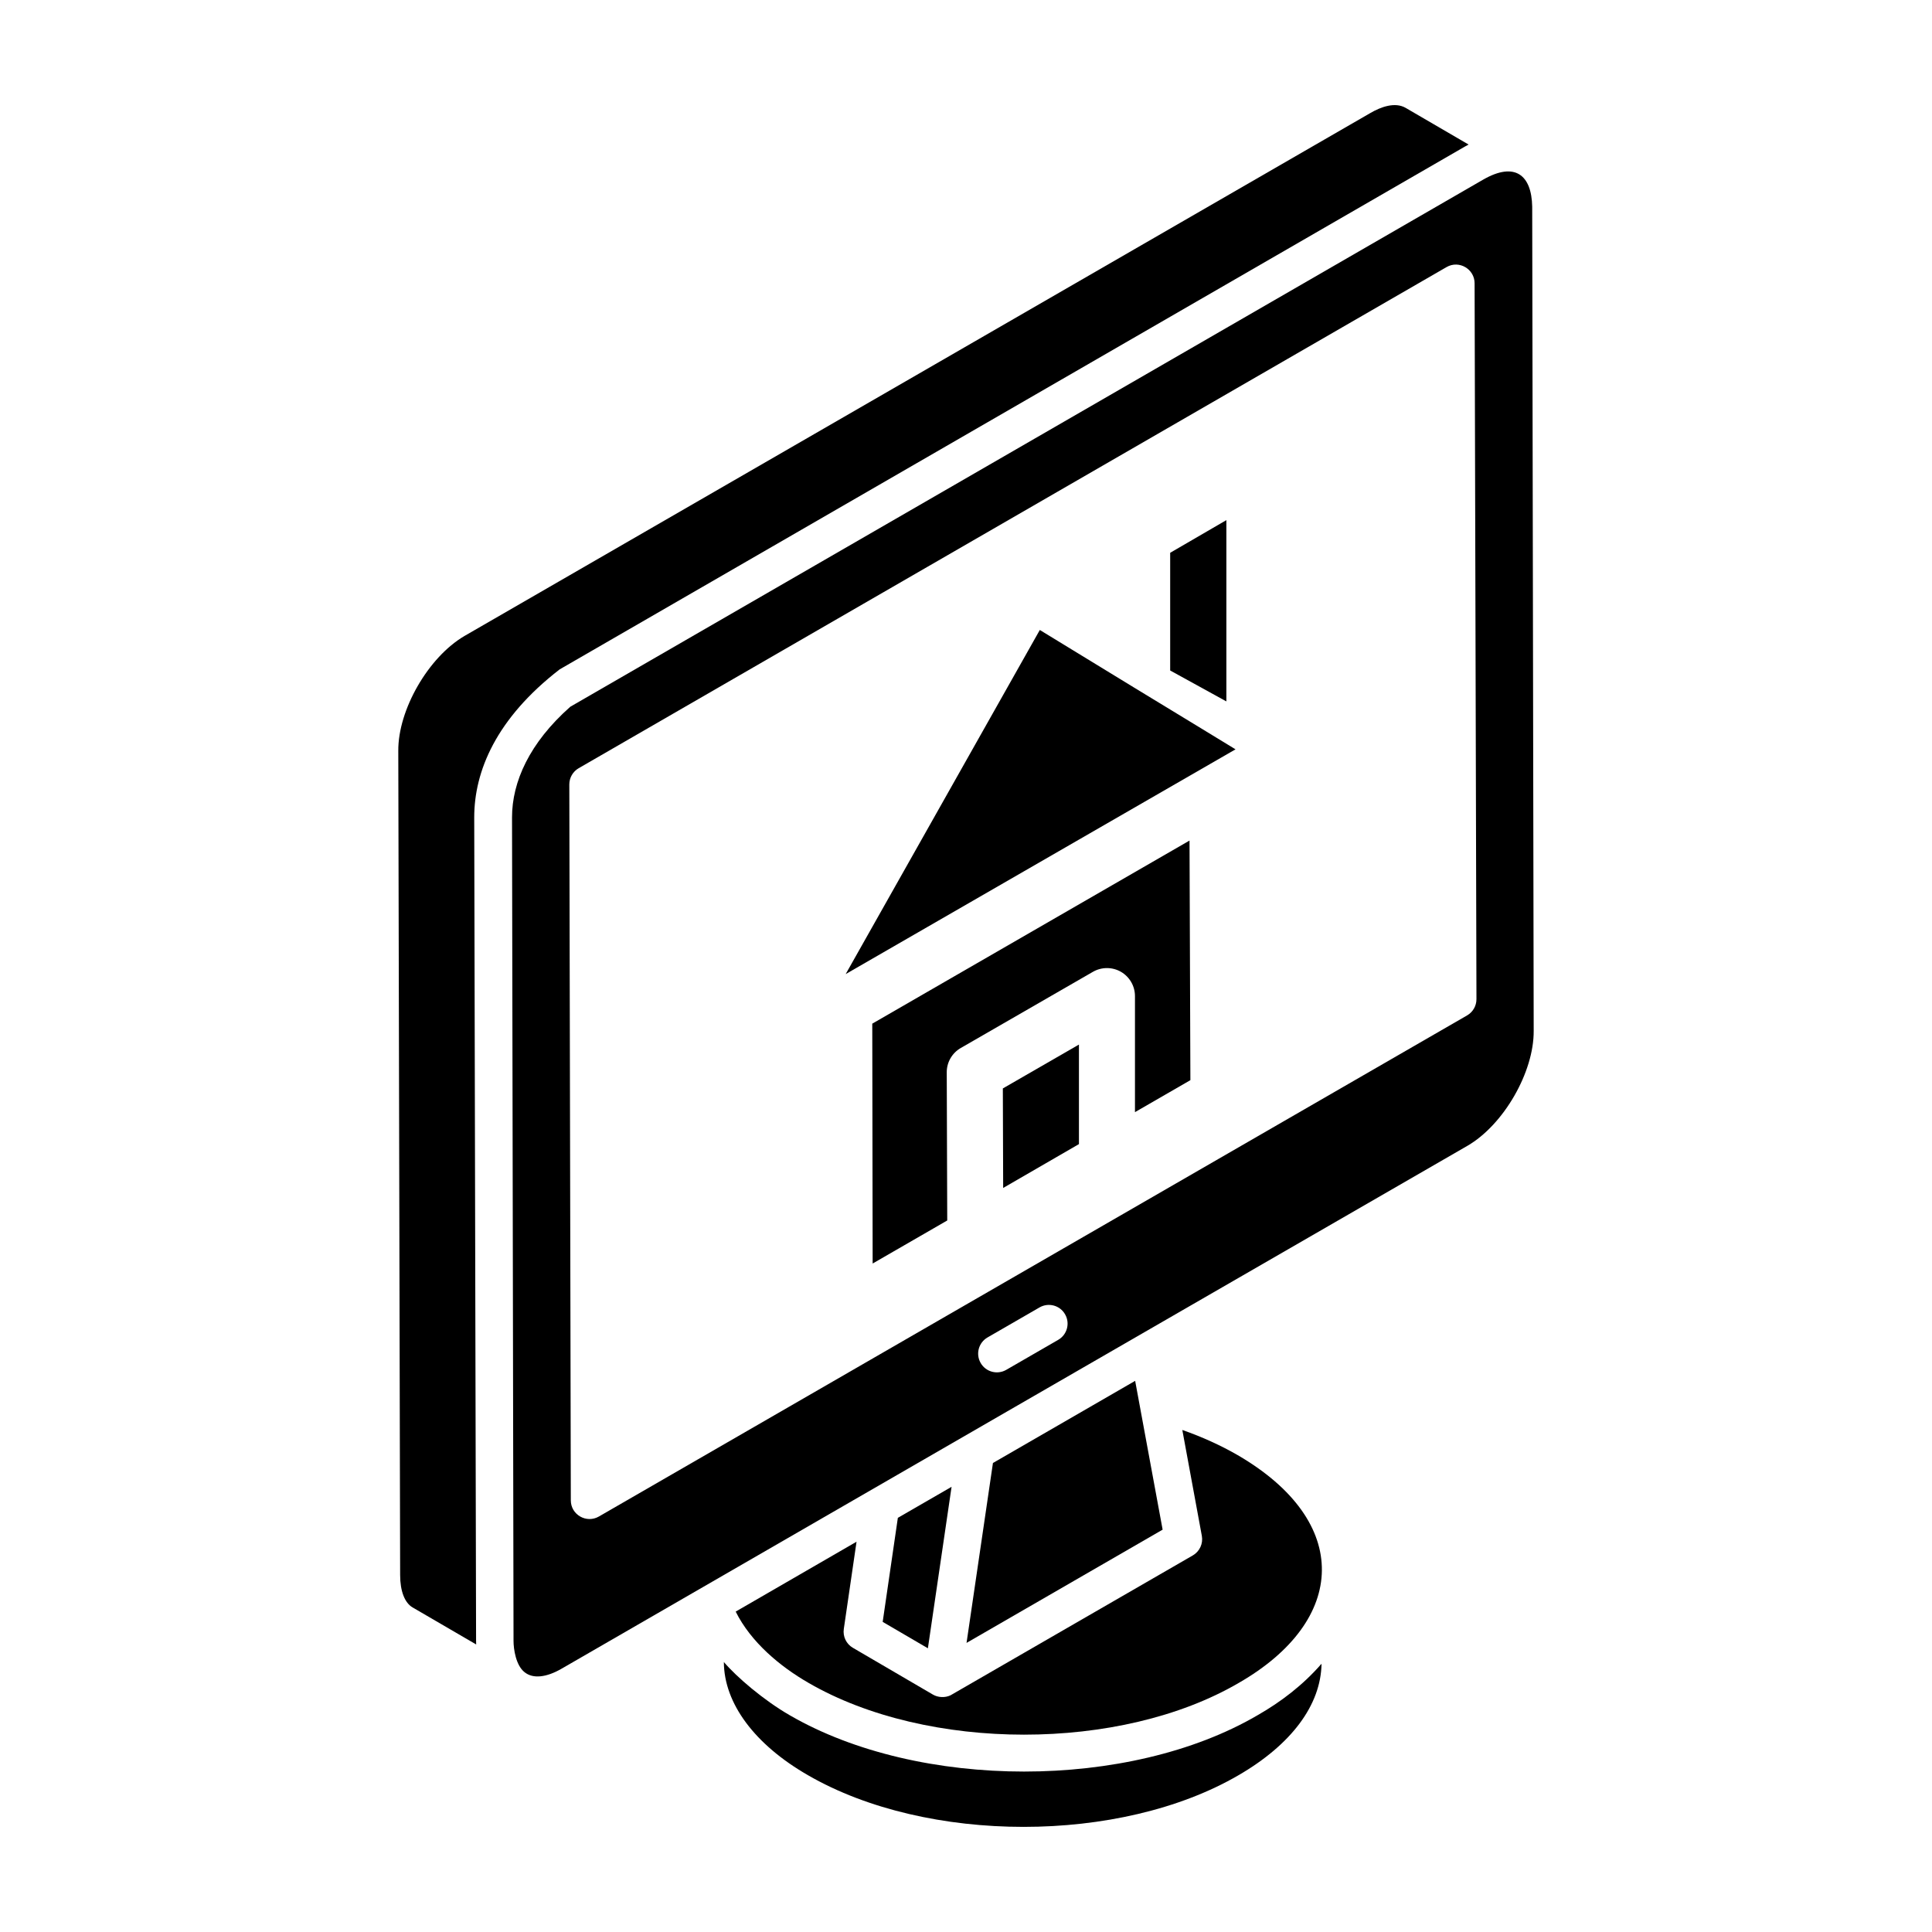 <?xml version="1.0" encoding="UTF-8"?>
<!-- Uploaded to: ICON Repo, www.iconrepo.com, Generator: ICON Repo Mixer Tools -->
<svg fill="#000000" width="800px" height="800px" version="1.1" viewBox="144 144 512 512" xmlns="http://www.w3.org/2000/svg">
 <g>
  <path d="m381.94 546.24-4.019 27.574 11.98 7 6.277-42.793z"/>
  <path d="m471.99 529.62c-4.457-2.57-9.367-4.805-14.664-6.664l5.172 28.062c0.379 2.062-0.582 4.141-2.402 5.191-1.16 0.672-63.145 36.453-64.203 37.066-1.48 0.707-3.344 0.578-4.648-0.188l-21.219-12.398c-1.754-1.016-2.703-2.996-2.41-4.996l3.375-23.121-32.027 18.52c4.031 8.098 11.727 14.52 19.289 18.879 31.574 18.301 82.711 18.312 114.03 0.016 28.777-16.531 30.062-42.719-0.293-60.367z"/>
  <path d="m292.32 321.39 239.88-138.54c0.34-0.188 0.668-0.367 0.996-0.543l-16.688-9.723c-2.812-1.617-6.559-0.27-9.367 1.379l-240.04 138.57c-9.59 5.617-17.637 19.582-17.551 30.473 0.098 42.512-0.203-90.297 0.492 218.4 0 4.269 1.219 7.398 3.34 8.602l16.812 9.793c-0.027-0.395-0.023-0.562-0.027-0.906l-0.492-218.28c0.004-12.203 5.769-26.18 22.648-39.227z"/>
  <path d="m407.14 531.71c-0.164 1.113-7.172 48.887-6.996 47.676l51.965-30.012-7.281-39.434c-1.707 0.988-40.07 23.145-37.688 21.77z"/>
  <path d="m477.24 598.57c-16.996 9.938-39.41 14.91-61.848 14.91-22.449 0-44.938-4.973-62.109-14.926-6.938-3.996-14.121-10.172-17.453-14.102 0.047 10.953 8.156 21.875 22.305 30.004 31.555 18.246 82.711 18.242 114.05 0.016 14.055-8.141 21.859-18.625 22.035-29.562-4.926 5.648-10.703 10.074-16.98 13.66z"/>
  <path d="m550.05 198.79c-0.148-8.469-4.613-11.965-12.918-7.231l-241.99 139.73c-10.844 9.586-15.449 19.945-15.449 29.312l0.398 218.27c0 2.117 0.613 6.488 2.934 8.285 2.219 1.785 5.754 1.414 9.84-0.957 108.63-62.723 131.48-75.922 240.02-138.55 9.598-5.57 17.645-19.531 17.559-30.48zm-125.61 300.28-13.781 7.957c-2.394 1.375-5.422 0.535-6.769-1.816-1.375-2.371-0.562-5.402 1.812-6.773l13.781-7.957c2.371-1.371 5.414-0.559 6.769 1.816 1.375 2.371 0.559 5.402-1.812 6.773zm108.36-85.977-230.09 132.8c-3.293 1.898-7.438-0.473-7.438-4.285l-0.398-189.72c0-1.773 0.938-3.414 2.481-4.305l229.99-132.8c3.34-1.926 7.438 0.535 7.438 4.281l0.492 189.72c0.004 1.777-0.938 3.422-2.477 4.309z"/>
  <path d="m409.85 458.82 20.082-11.621v-26.379l-20.168 11.629z"/>
  <path d="m375.16 415.28 0.102 63.566 19.766-11.406-0.129-39.254c-0.016-2.66 1.406-5.125 3.711-6.453l35.031-20.191c2.293-1.32 5.133-1.32 7.426 0 2.289 1.328 3.711 3.777 3.711 6.43v30.758l14.688-8.477-0.23-63.496z"/>
  <path d="m469 281.84-14.891 8.656v31.191l14.891 8.191z"/>
  <path d="m444.62 326.26-25.059-15.309-51.445 91.191 103.31-59.562-11.141-6.793z"/>
 </g>
</svg>
